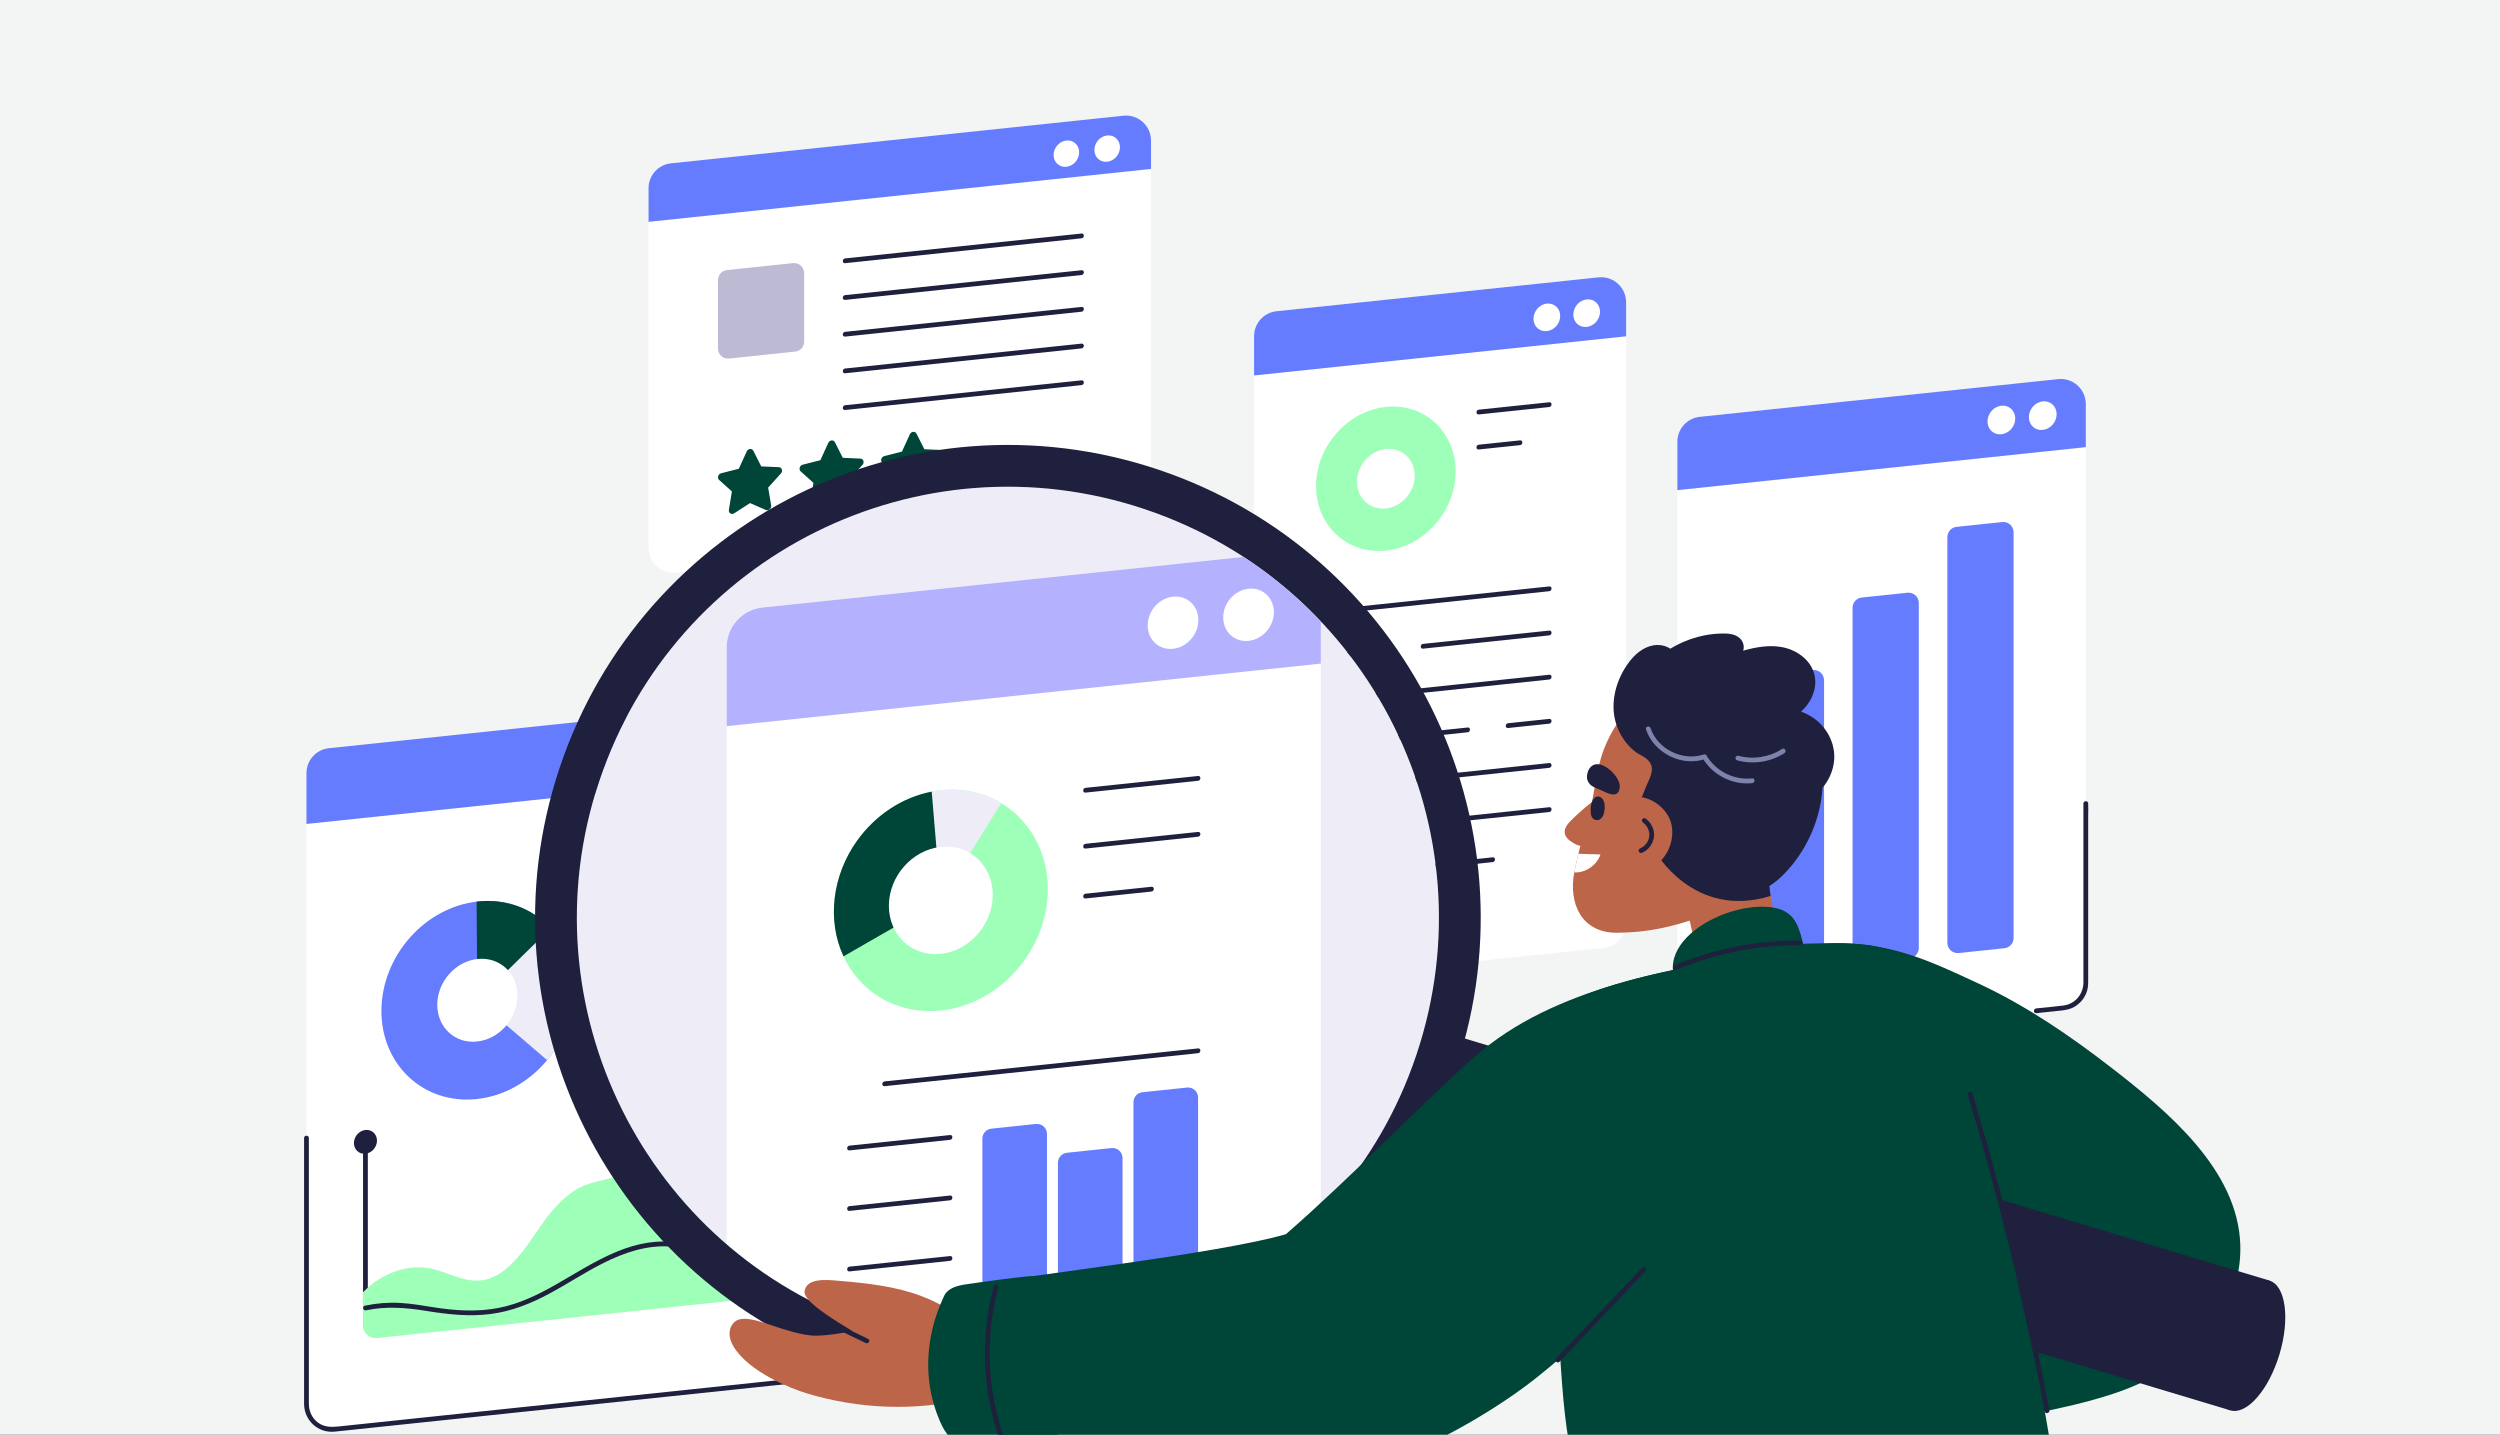 <?xml version="1.0" encoding="UTF-8"?> <svg xmlns="http://www.w3.org/2000/svg" width="697" height="400" viewBox="0 0 697 400" fill="none"><rect x="0" y="0" width="697" height="400" fill="#333333" stroke="none"/><g clip-path="url(#clip0_170_5155)"><rect width="697" height="400" fill="#F3F4F4"></rect><path d="M447.113 264.267L357.344 273.715C353.225 274.148 349.639 270.919 349.639 266.775V93.711C349.639 90.141 352.334 87.145 355.885 86.772L445.654 77.324C449.773 76.891 453.359 80.119 453.359 84.263V257.331C453.359 260.901 450.664 263.896 447.113 264.27V264.267Z" fill="white"></path><path d="M405.826 131.426C405.826 142.485 397.118 152.366 386.374 153.498C375.632 154.628 366.921 146.581 366.921 135.522C366.921 124.463 375.629 114.582 386.374 113.45C397.116 112.318 405.826 120.368 405.826 131.426Z" fill="#9EFFB9"></path><path d="M394.417 132.631C394.417 137.206 390.814 141.293 386.372 141.759C381.928 142.228 378.328 138.899 378.328 134.324C378.328 129.749 381.93 125.662 386.372 125.196C390.817 124.728 394.417 128.057 394.417 132.631Z" fill="white"></path><path d="M412.277 115.551C418.829 114.86 425.381 114.172 431.933 113.481C432.776 113.392 432.786 112.059 431.933 112.149C425.381 112.84 418.829 113.527 412.277 114.218C411.435 114.308 411.424 115.64 412.277 115.551Z" fill="#1E203D"></path><path d="M371.066 171.237C386.89 169.572 402.713 167.906 418.536 166.24C423.003 165.769 427.469 165.3 431.933 164.829C432.775 164.74 432.786 163.407 431.933 163.496C416.109 165.162 400.286 166.828 384.463 168.494C379.997 168.965 375.53 169.434 371.066 169.905C370.224 169.994 370.213 171.327 371.066 171.237Z" fill="#1E203D"></path><path d="M431.933 175.809C420.2 177.044 408.469 178.279 396.735 179.514C395.893 179.604 395.882 180.936 396.735 180.847C408.469 179.612 420.2 178.377 431.933 177.142C432.775 177.052 432.786 175.72 431.933 175.809Z" fill="#1E203D"></path><path d="M385.473 180.704C380.671 181.21 375.866 181.714 371.064 182.22C370.221 182.31 370.21 183.642 371.064 183.553C375.866 183.046 380.671 182.543 385.473 182.036C386.315 181.947 386.326 180.614 385.473 180.704Z" fill="#1E203D"></path><path d="M371.066 195.859C386.89 194.193 402.713 192.527 418.536 190.861C423.003 190.39 427.469 189.921 431.933 189.45C432.775 189.361 432.786 188.028 431.933 188.118C416.109 189.783 400.286 191.449 384.463 193.115C379.997 193.586 375.53 194.055 371.066 194.526C370.224 194.615 370.213 195.948 371.066 195.859Z" fill="#1E203D"></path><path d="M431.933 200.43C428.106 200.834 424.278 201.235 420.451 201.638C419.609 201.727 419.598 203.06 420.451 202.971C424.278 202.567 428.106 202.166 431.933 201.763C432.775 201.673 432.786 200.341 431.933 200.43Z" fill="#1E203D"></path><path d="M409.189 202.825C396.48 204.163 383.772 205.501 371.064 206.836C370.221 206.925 370.21 208.258 371.064 208.169C383.772 206.831 396.48 205.493 409.189 204.157C410.031 204.068 410.042 202.735 409.189 202.825Z" fill="#1E203D"></path><path d="M371.066 220.48C386.89 218.814 402.713 217.148 418.536 215.482C423.003 215.011 427.469 214.543 431.933 214.071C432.775 213.982 432.786 212.649 431.933 212.739C416.109 214.404 400.286 216.07 384.463 217.736C379.997 218.207 375.53 218.676 371.066 219.147C370.224 219.236 370.213 220.569 371.066 220.48Z" fill="#1E203D"></path><path d="M431.933 225.051C422.08 226.089 412.229 227.126 402.375 228.163C401.533 228.253 401.522 229.585 402.375 229.496C412.229 228.459 422.08 227.421 431.933 226.384C432.776 226.294 432.787 224.962 431.933 225.051Z" fill="#1E203D"></path><path d="M391.104 229.348C384.425 230.052 377.743 230.754 371.064 231.458C370.221 231.547 370.21 232.88 371.064 232.791C377.743 232.086 384.425 231.385 391.104 230.681C391.946 230.591 391.957 229.259 391.104 229.348Z" fill="#1E203D"></path><path d="M371.066 245.101C382.288 243.92 393.509 242.739 404.728 241.558C408.542 241.157 412.355 240.756 416.172 240.353C417.014 240.263 417.025 238.931 416.172 239.02C404.95 240.201 393.729 241.382 382.51 242.563C378.696 242.964 374.883 243.364 371.066 243.768C370.224 243.857 370.213 245.19 371.066 245.101Z" fill="#1E203D"></path><path d="M412.277 125.316C416.118 124.912 419.959 124.509 423.8 124.103C424.642 124.013 424.653 122.681 423.8 122.77C419.959 123.173 416.118 123.58 412.277 123.983C411.435 124.073 411.424 125.405 412.277 125.316Z" fill="#1E203D"></path><path d="M453.359 93.765L349.639 104.683V93.711C349.639 90.141 352.334 87.145 355.885 86.772L445.654 77.324C449.773 76.891 453.359 80.119 453.359 84.263V93.765Z" fill="#667CFF"></path><path d="M434.984 88.088C434.984 90.206 433.315 92.097 431.259 92.313C429.204 92.53 427.535 90.989 427.535 88.871C427.535 86.753 429.204 84.862 431.259 84.645C433.315 84.429 434.984 85.97 434.984 88.088Z" fill="white"></path><path d="M446.085 86.92C446.085 89.038 444.417 90.928 442.361 91.145C440.305 91.362 438.637 89.821 438.637 87.703C438.637 85.585 440.305 83.694 442.361 83.477C444.417 83.261 446.085 84.802 446.085 86.92Z" fill="white"></path><path d="M314.659 146.349L188.517 159.627C184.398 160.06 180.812 156.831 180.812 152.687V52.474C180.812 48.904 183.507 45.909 187.057 45.535L313.199 32.258C317.319 31.824 320.905 35.053 320.905 39.197V139.41C320.905 142.98 318.21 145.976 314.659 146.349Z" fill="white"></path><path d="M320.905 47.103L180.809 61.849V52.474C180.809 48.904 183.504 45.909 187.054 45.535L313.196 32.258C317.316 31.824 320.902 35.053 320.902 39.197V47.103H320.905Z" fill="#667CFF"></path><path d="M300.868 42.462C300.868 44.486 299.272 46.295 297.306 46.504C295.339 46.709 293.744 45.236 293.744 43.213C293.744 41.189 295.339 39.38 297.306 39.172C299.272 38.966 300.868 40.439 300.868 42.462Z" fill="white"></path><path d="M312.241 41.056C312.241 43.079 310.645 44.889 308.679 45.097C306.712 45.303 305.117 43.83 305.117 41.806C305.117 39.783 306.712 37.974 308.679 37.765C310.645 37.559 312.241 39.033 312.241 41.056Z" fill="white"></path><path d="M221.7 98.025L203.257 99.967C201.61 100.14 200.175 98.848 200.175 97.191V78.074C200.175 76.646 201.253 75.449 202.672 75.297L221.114 73.356C222.761 73.182 224.197 74.474 224.197 76.132V95.249C224.197 96.676 223.119 97.873 221.7 98.025Z" fill="#BDBAD4"></path><path d="M235.612 83.612C252.752 81.808 269.894 80.004 287.034 78.201C291.869 77.691 296.703 77.182 301.538 76.673C302.38 76.584 302.391 75.251 301.538 75.34C284.399 77.144 267.256 78.948 250.117 80.752C245.282 81.261 240.447 81.77 235.612 82.279C234.77 82.369 234.759 83.701 235.612 83.612Z" fill="#1E203D"></path><path d="M235.612 93.843C252.752 92.039 269.894 90.235 287.034 88.431C291.869 87.922 296.703 87.412 301.538 86.903C302.38 86.814 302.391 85.481 301.538 85.571C284.399 87.375 267.256 89.178 250.117 90.982C245.282 91.492 240.447 92.001 235.612 92.51C234.77 92.599 234.759 93.932 235.612 93.843Z" fill="#1E203D"></path><path d="M235.612 73.378C252.752 71.574 269.894 69.77 287.034 67.966C291.869 67.457 296.703 66.948 301.538 66.439C302.38 66.349 302.391 65.016 301.538 65.106C284.399 66.91 267.256 68.714 250.117 70.517C245.282 71.027 240.447 71.536 235.612 72.045C234.77 72.135 234.759 73.467 235.612 73.378Z" fill="#1E203D"></path><path d="M235.612 104.073C252.752 102.269 269.894 100.465 287.034 98.661C291.869 98.152 296.703 97.643 301.538 97.134C302.38 97.044 302.391 95.712 301.538 95.801C284.399 97.605 267.256 99.409 250.117 101.213C245.282 101.722 240.447 102.231 235.612 102.74C234.77 102.83 234.759 104.162 235.612 104.073Z" fill="#1E203D"></path><path d="M235.612 114.307C252.752 112.504 269.894 110.7 287.034 108.896C291.869 108.387 296.703 107.877 301.538 107.368C302.38 107.279 302.391 105.946 301.538 106.036C284.399 107.839 267.256 109.643 250.117 111.447C245.282 111.956 240.447 112.466 235.612 112.975C234.77 113.064 234.759 114.397 235.612 114.307Z" fill="#1E203D"></path><path d="M210.026 125.671L212.228 130.029L217.149 130.249C217.994 130.287 218.33 131.319 217.721 131.996L214.159 135.945L214.999 140.902C215.142 141.752 214.262 142.505 213.506 142.175L209.105 140.257L204.704 143.104C203.948 143.591 203.068 143.025 203.211 142.145L204.051 137.009L200.489 133.811C199.88 133.263 200.215 132.158 201.058 131.944L205.979 130.69L208.181 125.869C208.558 125.043 209.649 124.927 210.026 125.674V125.671Z" fill="#004638"></path><path d="M232.766 123.281L234.968 127.639L239.889 127.858C240.734 127.896 241.07 128.928 240.458 129.605L236.896 133.554L237.736 138.511C237.879 139.361 236.999 140.114 236.243 139.784L231.842 137.866L227.441 140.713C226.685 141.2 225.805 140.634 225.948 139.754L226.788 134.619L223.226 131.42C222.617 130.873 222.953 129.768 223.798 129.554L228.719 128.3L230.921 123.479C231.298 122.652 232.389 122.536 232.766 123.284V123.281Z" fill="#004638"></path><path d="M255.511 120.886L257.713 125.244L262.634 125.464C263.479 125.502 263.815 126.534 263.203 127.211L259.641 131.16L260.481 136.116C260.625 136.967 259.744 137.72 258.989 137.389L254.587 135.472L250.186 138.318C249.43 138.806 248.55 138.24 248.693 137.36L249.533 132.224L245.971 129.025C245.362 128.478 245.698 127.373 246.543 127.159L251.464 125.905L253.666 121.084C254.043 120.258 255.134 120.141 255.511 120.889V120.886Z" fill="#004638"></path><path d="M575.274 281.013L475.362 291.528C471.242 291.961 467.656 288.732 467.656 284.588V136.645L581.52 124.66V274.071C581.52 277.641 578.825 280.637 575.274 281.01V281.013Z" fill="white"></path><path d="M580.856 224.018V264.903C580.856 267.912 580.869 270.922 580.856 273.931C580.839 277.178 578.529 279.925 575.273 280.345C573.009 280.634 570.728 280.824 568.459 281.062C568.207 281.089 567.955 281.117 567.7 281.141C566.858 281.23 566.847 282.563 567.7 282.474C569.989 282.232 572.28 281.991 574.569 281.75C575.907 281.61 577.188 281.374 578.375 280.686C580.105 279.684 581.414 277.983 581.928 276.049C582.232 274.9 582.188 273.733 582.188 272.56V227.247C582.188 226.225 582.253 225.18 582.188 224.159C582.186 224.113 582.188 224.064 582.188 224.018C582.188 223.162 580.856 223.159 580.856 224.018Z" fill="#1E203D"></path><path d="M505.982 269.928L493.236 271.269C491.546 271.447 490.075 270.123 490.075 268.425V190.982C490.075 189.517 491.18 188.29 492.637 188.138L505.384 186.797C507.074 186.619 508.545 187.943 508.545 189.641V267.084C508.545 268.549 507.44 269.776 505.982 269.928Z" fill="#667CFF"></path><path d="M532.403 267.146L519.657 268.486C517.967 268.665 516.496 267.341 516.496 265.642V169.435C516.496 167.97 517.601 166.743 519.058 166.591L531.805 165.251C533.495 165.072 534.966 166.396 534.966 168.095V264.302C534.966 265.767 533.861 266.994 532.403 267.146Z" fill="#667CFF"></path><path d="M558.828 264.365L546.082 265.706C544.392 265.885 542.921 264.56 542.921 262.862V149.732C542.921 148.267 544.026 147.04 545.483 146.888L558.23 145.547C559.92 145.369 561.39 146.693 561.39 148.391V261.522C561.39 262.987 560.285 264.214 558.828 264.365Z" fill="#667CFF"></path><path d="M573.815 105.702L473.902 116.216C470.351 116.59 467.656 119.583 467.656 123.156V136.647L581.52 124.662V112.638C581.52 108.497 577.932 105.266 573.815 105.699V105.702Z" fill="#667CFF"></path><path d="M561.852 116.686C561.852 118.886 560.119 120.852 557.982 121.077C555.845 121.302 554.114 119.701 554.114 117.501C554.114 115.302 555.848 113.336 557.982 113.111C560.119 112.886 561.852 114.487 561.852 116.686Z" fill="white"></path><path d="M573.39 115.471C573.39 117.671 571.656 119.637 569.519 119.862C567.382 120.087 565.651 118.486 565.651 116.287C565.651 114.087 567.385 112.121 569.519 111.896C571.656 111.671 573.39 113.272 573.39 115.471Z" fill="white"></path><path d="M232.897 383.783L93.15 398.49C89.03 398.924 85.444 395.695 85.444 391.551V229.713L239.143 213.535V376.841C239.143 380.411 236.448 383.406 232.897 383.78V383.783Z" fill="white"></path><path d="M223.844 384.071C220.962 384.374 218.078 384.678 215.196 384.981C207.894 385.75 200.594 386.517 193.292 387.286C183.649 388.302 174.007 389.315 164.365 390.33C154.289 391.392 144.213 392.451 134.137 393.513C125.698 394.401 117.258 395.29 108.815 396.178C104.046 396.679 99.273 397.183 94.503 397.684C92.361 397.909 90.292 397.947 88.469 396.479C86.882 395.2 86.118 393.323 86.11 391.319C86.11 390.685 86.11 390.049 86.11 389.415V317.276C86.11 316.42 84.777 316.417 84.777 317.276V386.295C84.777 388.006 84.769 389.716 84.777 391.427C84.801 395.988 88.672 399.602 93.249 399.147C96.711 398.803 100.167 398.418 103.626 398.055C111.283 397.248 118.937 396.444 126.594 395.639C136.483 394.599 146.375 393.556 156.263 392.516C166.301 391.46 176.339 390.404 186.38 389.347C194.513 388.491 202.644 387.635 210.775 386.78C214.947 386.341 219.12 385.902 223.292 385.463C223.476 385.444 223.66 385.425 223.841 385.406C224.684 385.317 224.695 383.984 223.841 384.074L223.844 384.071Z" fill="#1E203D"></path><path d="M231.437 193.893L91.69 208.601C88.139 208.974 85.444 211.967 85.444 215.54V229.714L239.143 213.536V200.83C239.143 196.689 235.554 193.457 231.437 193.891V193.893Z" fill="#667CFF"></path><path d="M217.336 204.226C217.336 206.788 215.318 209.079 212.826 209.342C210.337 209.605 208.316 207.739 208.316 205.176C208.316 202.614 210.334 200.323 212.826 200.06C215.315 199.797 217.336 201.663 217.336 204.226Z" fill="white"></path><path d="M230.778 202.808C230.778 205.37 228.76 207.661 226.269 207.924C223.779 208.187 221.759 206.321 221.759 203.758C221.759 201.196 223.777 198.905 226.269 198.642C228.758 198.379 230.778 200.245 230.778 202.808Z" fill="white"></path><path d="M106.342 281.686C106.245 296.898 118.135 307.97 132.905 306.415C147.672 304.861 159.725 291.269 159.822 276.058C159.92 260.847 148.027 249.775 133.26 251.329C118.493 252.884 106.44 266.475 106.342 281.686Z" fill="#667CFF"></path><path d="M133.081 278.874L153.49 258.804C148.452 253.243 141.055 250.51 133.257 251.331C133.13 251.344 133.003 251.358 132.878 251.374L133.081 278.874Z" fill="#004638"></path><path d="M133.082 278.872L152.54 295.57C152.974 295.05 153.391 294.514 153.789 293.967C161.912 282.824 161.784 267.96 153.494 258.805L133.082 278.872Z" fill="#EEEDF7"></path><path d="M121.911 280.047C121.871 286.401 126.838 291.027 133.008 290.377C139.178 289.727 144.213 284.05 144.254 277.696C144.295 271.342 139.327 266.716 133.157 267.366C126.987 268.016 121.952 273.693 121.911 280.047Z" fill="white"></path><path d="M101.221 318.346V369.819C101.221 370.675 102.553 370.678 102.553 369.819V318.346C102.553 317.49 101.221 317.487 101.221 318.346Z" fill="#1E203D"></path><path d="M224.966 256.424V307.897C224.966 308.753 226.298 308.756 226.298 307.897V256.424C226.298 255.568 224.966 255.566 224.966 256.424Z" fill="#1E203D"></path><path d="M228.844 256.086C228.844 257.915 227.406 259.548 225.629 259.735C223.855 259.922 222.414 258.592 222.414 256.764C222.414 254.935 223.852 253.302 225.629 253.115C227.403 252.928 228.844 254.258 228.844 256.086Z" fill="#1E203D"></path><path d="M105.103 318.004C105.103 319.833 103.665 321.466 101.888 321.653C100.114 321.84 98.673 320.51 98.673 318.682C98.673 316.853 100.111 315.22 101.888 315.033C103.662 314.846 105.103 316.176 105.103 318.004Z" fill="#1E203D"></path><path d="M217.265 361.243C207.66 362.256 198.056 363.269 188.452 364.28C169.34 366.292 150.229 368.307 131.12 370.32C122.474 371.23 113.826 372.08 105.18 373.036C103.051 373.272 101.18 371.614 101.18 369.472V369.431C101.18 366.395 101.174 363.359 101.169 360.322C104.04 357.321 107.648 355.122 111.516 354.058C113.913 353.397 116.377 353.172 118.753 353.454C121.537 353.784 124.083 354.889 126.675 355.78C129.162 356.636 131.8 357.338 134.554 356.926C137.165 356.536 139.592 355.1 141.648 353.283C145.703 349.699 148.522 344.84 151.675 340.48C153.953 337.327 156.767 334.142 160.142 331.945C163.918 329.488 167.953 329.28 172.089 327.904C174.576 327.078 176.799 325.675 178.695 323.73C182.444 319.884 184.665 314.889 187.476 310.388C190.434 305.651 194.031 301.306 198.088 297.501C206.152 289.936 216.022 284.459 226.325 282.043C226.325 282.948 226.33 283.852 226.33 284.754C226.33 287.636 226.33 290.515 226.33 293.397C226.33 299.158 226.336 304.922 226.333 310.683C226.33 322.208 226.325 333.733 226.325 345.257C226.325 350.257 226.292 355.263 226.311 360.26C223.294 360.593 220.277 360.926 217.259 361.243H217.265Z" fill="#9EFFB9"></path><path d="M102.063 365.318C107.751 364.096 113.344 364.592 119.032 365.51C124.969 366.472 130.879 367.122 136.881 366.333C142.629 365.58 147.956 363.454 153.038 360.729C158.13 358.002 162.954 354.79 168.116 352.189C174.013 349.218 180.47 347.003 187.154 347.563C188.008 347.634 188.002 346.304 187.154 346.231C175.223 345.228 164.928 352.452 155.072 358.078C150.02 360.96 144.758 363.538 139.007 364.649C132.873 365.835 126.64 365.407 120.516 364.408C117.521 363.92 114.517 363.422 111.483 363.254C108.198 363.072 104.923 363.34 101.708 364.031C100.871 364.21 101.226 365.494 102.063 365.315V365.318Z" fill="#1E203D"></path><path d="M344.255 376.52L254.486 385.967C250.366 386.401 246.78 383.172 246.78 379.028V205.961C246.78 202.391 249.475 199.395 253.026 199.022L342.795 189.574C346.915 189.141 350.501 192.369 350.501 196.513V369.581C350.501 373.151 347.806 376.146 344.255 376.52Z" fill="white"></path><path d="M297.295 237.175C297.295 245.444 290.784 252.831 282.753 253.676C274.722 254.521 268.211 248.505 268.211 240.236C268.211 231.967 274.722 224.58 282.753 223.735C290.784 222.89 297.295 228.906 297.295 237.175Z" fill="#BDBAD4"></path><path d="M309.418 227.805C315.97 227.114 322.522 226.426 329.074 225.735C329.916 225.646 329.927 224.313 329.074 224.403C322.522 225.093 315.97 225.781 309.418 226.472C308.576 226.561 308.565 227.894 309.418 227.805Z" fill="#1E203D"></path><path d="M329.073 275.75C325.257 276.151 321.441 276.555 317.627 276.956C316.785 277.045 316.774 278.378 317.627 278.288C321.443 277.887 325.26 277.484 329.073 277.083C329.916 276.994 329.927 275.661 329.073 275.75Z" fill="#1E203D"></path><path d="M306.362 278.137C293.646 279.475 280.929 280.813 268.21 282.154C267.368 282.243 267.357 283.576 268.21 283.486C280.927 282.148 293.643 280.81 306.362 279.47C307.205 279.38 307.216 278.048 306.362 278.137Z" fill="#1E203D"></path><path d="M268.207 295.8C284.03 294.134 299.854 292.468 315.677 290.803C320.143 290.331 324.61 289.863 329.073 289.392C329.916 289.302 329.927 287.97 329.073 288.059C313.25 289.725 297.427 291.391 281.604 293.056C277.137 293.528 272.671 293.996 268.207 294.467C267.365 294.557 267.354 295.889 268.207 295.8Z" fill="#1E203D"></path><path d="M329.073 300.371C315.92 301.756 302.768 303.14 289.612 304.524C288.77 304.613 288.759 305.946 289.612 305.856C302.765 304.472 315.918 303.088 329.073 301.704C329.915 301.615 329.926 300.282 329.073 300.371Z" fill="#1E203D"></path><path d="M278.343 305.707C274.965 306.062 271.588 306.417 268.21 306.775C267.368 306.864 267.357 308.197 268.21 308.107C271.588 307.752 274.965 307.398 278.343 307.04C279.185 306.951 279.196 305.618 278.343 305.707Z" fill="#1E203D"></path><path d="M329.074 312.684C324.255 313.19 319.437 313.7 314.618 314.206C313.776 314.296 313.765 315.628 314.618 315.539C319.437 315.032 324.255 314.523 329.074 314.017C329.916 313.927 329.927 312.595 329.074 312.684Z" fill="#1E203D"></path><path d="M303.345 315.391C291.633 316.623 279.922 317.856 268.21 319.088C267.368 319.178 267.357 320.51 268.21 320.421C279.922 319.188 291.633 317.956 303.345 316.724C304.188 316.634 304.198 315.302 303.345 315.391Z" fill="#1E203D"></path><path d="M268.207 332.734C284.03 331.068 299.854 329.402 315.677 327.736C320.143 327.265 324.61 326.796 329.073 326.325C329.916 326.236 329.927 324.903 329.073 324.993C313.25 326.658 297.427 328.324 281.604 329.99C277.137 330.461 272.671 330.93 268.207 331.401C267.365 331.49 267.354 332.823 268.207 332.734Z" fill="#1E203D"></path><path d="M329.074 337.305C318.481 338.421 307.888 339.534 297.295 340.65C296.453 340.739 296.442 342.072 297.295 341.983C307.888 340.867 318.481 339.754 329.074 338.638C329.917 338.548 329.927 337.216 329.074 337.305Z" fill="#1E203D"></path><path d="M286.029 341.836C280.09 342.462 274.15 343.088 268.21 343.711C267.368 343.8 267.357 345.133 268.21 345.043C274.15 344.418 280.09 343.792 286.029 343.169C286.872 343.08 286.883 341.747 286.029 341.836Z" fill="#1E203D"></path><path d="M268.207 357.351C284.03 355.685 299.854 354.019 315.677 352.354C320.143 351.882 324.61 351.414 329.073 350.942C329.916 350.853 329.927 349.52 329.073 349.61C313.25 351.276 297.427 352.941 281.604 354.607C277.137 355.078 272.671 355.547 268.207 356.018C267.365 356.108 267.354 357.44 268.207 357.351Z" fill="#1E203D"></path><path d="M309.418 237.57C313.259 237.166 317.099 236.763 320.94 236.356C321.783 236.267 321.793 234.934 320.94 235.024C317.099 235.427 313.259 235.834 309.418 236.237C308.576 236.327 308.565 237.659 309.418 237.57Z" fill="#1E203D"></path><path d="M394.904 294.055C373.821 356.958 305.723 390.852 242.82 369.769C179.89 348.697 145.987 280.574 167.095 217.658C188.178 154.755 256.276 120.86 319.19 141.968C382.093 163.051 416.012 231.138 394.904 294.052V294.055Z" fill="#EEEDF7"></path><path d="M368.244 173.248V338.498C337.093 371.353 288.578 385.104 242.817 369.768C227.587 364.668 214.061 356.813 202.604 346.941V180.455C202.604 174.757 206.907 169.971 212.579 169.377L346.7 155.258C354.653 160.447 361.868 166.504 368.244 173.251V173.248Z" fill="white"></path><path d="M289.402 361.838L276.97 363.146C275.323 363.32 273.888 362.028 273.888 360.37V317.448C273.888 316.02 274.966 314.823 276.385 314.671L288.817 313.363C290.464 313.19 291.899 314.482 291.899 316.14V359.062C291.899 360.489 290.821 361.686 289.402 361.838Z" fill="#667CFF"></path><path d="M310.466 359.789L298.033 361.097C296.387 361.271 294.951 359.979 294.951 358.321V324.166C294.951 322.739 296.029 321.542 297.448 321.39L309.881 320.082C311.527 319.909 312.963 321.201 312.963 322.858V357.013C312.963 358.44 311.885 359.637 310.466 359.789Z" fill="#667CFF"></path><path d="M331.527 357.586L319.095 358.894C317.448 359.068 316.013 357.776 316.013 356.118V307.291C316.013 305.864 317.091 304.667 318.51 304.515L330.942 303.207C332.589 303.034 334.024 304.326 334.024 305.983V354.81C334.024 356.237 332.946 357.435 331.527 357.586Z" fill="#667CFF"></path><path d="M302.639 236.579C313.102 235.476 323.565 234.377 334.028 233.274C334.87 233.185 334.881 231.852 334.028 231.942C323.565 233.044 313.102 234.144 302.639 235.246C301.796 235.336 301.786 236.668 302.639 236.579Z" fill="#1E203D"></path><path d="M292.124 247.886C292.124 264.841 278.771 279.99 262.3 281.724C245.83 283.457 232.477 271.117 232.477 254.164C232.477 237.211 245.83 222.06 262.3 220.326C278.771 218.593 292.124 230.933 292.124 247.886Z" fill="#9EFFB9"></path><path d="M262.301 251.027L259.633 220.732C262.967 220.074 266.326 219.99 269.573 220.488C272.986 221.014 276.223 222.17 279.129 223.909L262.301 251.027Z" fill="#EEEDF7"></path><path d="M262.3 251.026L235.172 266.633C230.502 256.598 231.997 244.057 239.023 234.288C244.126 227.191 251.629 222.278 259.762 220.707L262.3 251.029V251.026Z" fill="#004638"></path><path d="M276.782 249.5C276.782 257.734 270.298 265.09 262.3 265.932C254.302 266.775 247.817 260.781 247.817 252.547C247.817 244.313 254.302 236.956 262.3 236.114C270.298 235.272 276.782 241.266 276.782 249.497V249.5Z" fill="white"></path><path d="M302.639 220.981C313.102 219.879 323.565 218.779 334.028 217.677C334.87 217.587 334.881 216.255 334.028 216.344C323.565 217.447 313.102 218.546 302.639 219.649C301.796 219.738 301.786 221.071 302.639 220.981Z" fill="#1E203D"></path><path d="M264.884 333.313C255.532 334.296 246.182 335.282 236.829 336.265C235.987 336.355 235.976 337.687 236.829 337.598C246.182 336.615 255.532 335.629 264.884 334.645C265.727 334.556 265.737 333.224 264.884 333.313Z" fill="#1E203D"></path><path d="M264.884 350.188C255.532 351.171 246.182 352.157 236.829 353.14C235.987 353.23 235.976 354.562 236.829 354.473C246.182 353.49 255.532 352.504 264.884 351.521C265.727 351.431 265.737 350.099 264.884 350.188Z" fill="#1E203D"></path><path d="M302.639 250.496C308.774 249.852 314.906 249.204 321.041 248.56C321.883 248.47 321.894 247.138 321.041 247.227C314.906 247.872 308.774 248.519 302.639 249.164C301.796 249.253 301.786 250.586 302.639 250.496Z" fill="#1E203D"></path><path d="M264.884 316.45C255.532 317.433 246.182 318.419 236.829 319.402C235.987 319.491 235.976 320.824 236.829 320.735C246.182 319.751 255.532 318.765 264.884 317.782C265.727 317.693 265.737 316.36 264.884 316.45Z" fill="#1E203D"></path><path d="M334.028 292.297C323.11 293.446 312.189 294.597 301.271 295.745C288.584 297.081 275.895 298.416 263.208 299.751C257.683 300.333 252.154 300.916 246.629 301.495C245.787 301.585 245.776 302.917 246.629 302.828C257.547 301.68 268.468 300.529 279.386 299.38C292.073 298.045 304.762 296.709 317.449 295.374C322.974 294.792 328.503 294.21 334.028 293.63C334.87 293.54 334.881 292.208 334.028 292.297Z" fill="#1E203D"></path><path d="M624.594 347.046C623.906 326.085 604.364 309.833 588.53 297.585C576.989 288.661 564.846 280.356 551.58 274.195C538.137 267.951 528.771 263.517 513.931 262.978C511.702 262.897 503.048 263.173 500.957 263.951C494.197 266.456 496.028 274.211 496.959 279.712C499.57 295.121 502.731 310.437 506.423 325.624C510.123 340.852 514.356 355.949 519.115 370.878C520.288 374.559 521.496 378.232 522.731 381.894C523.365 383.766 524.004 385.635 524.654 387.498C525.207 389.088 525.74 390.697 526.493 392.208C527.91 395.06 530.104 397.113 533.254 397.845C536.55 398.611 540.058 398.069 543.373 397.706C551.287 396.84 559.164 395.634 566.975 394.096C574.413 392.633 581.869 390.978 589.079 388.611C603.708 383.812 618.521 374.042 623.072 358.576C624.247 354.581 624.713 350.738 624.591 347.043L624.594 347.046Z" fill="#004638"></path><path d="M398.978 286.714L388.091 322.91L621.764 393.193L632.651 356.998L398.978 286.714Z" fill="#1E203D"></path><path d="M635.509 377.597C638.515 367.603 637.246 358.386 632.675 357.011C628.104 355.636 621.962 362.624 618.956 372.618C615.95 382.613 617.218 391.829 621.789 393.204C626.36 394.579 632.503 387.592 635.509 377.597Z" fill="#1E203D"></path><path d="M322.901 130.918C253.88 107.776 179.195 144.953 156.056 213.975C132.906 282.975 170.091 357.682 239.113 380.824C308.102 403.952 382.809 366.766 405.959 297.766C429.1 228.745 391.893 154.049 322.901 130.921V130.918ZM394.905 294.056C373.822 356.959 305.724 390.853 242.821 369.77C179.891 348.698 145.988 280.575 167.096 217.659C188.179 154.756 256.277 120.861 319.191 141.969C382.094 163.052 416.013 231.139 394.905 294.053V294.056Z" fill="#1E203D"></path><path d="M281.423 365.989C279.31 364.96 276.84 365.363 274.592 365.545C271.791 365.77 268.991 366.003 266.19 366.23C263.327 364.193 260.15 362.574 256.9 361.352C249.554 358.589 241.656 357.739 233.888 357.089C230.746 356.826 224.869 356.127 224.305 360.025C223.912 362.747 232.322 367.893 237.55 371.046C234.259 371.869 230.088 372.365 227.547 372.395C223.476 372.441 217.323 370.198 213.33 368.895C211.272 368.224 207.542 367.089 205.592 368.045C203.625 369.006 202.409 371.821 204.462 375.323C208.728 382.601 221.039 387.281 224.695 388.397C231.962 390.615 239.522 391.888 247.114 392.17C254.706 392.452 262.336 391.745 269.73 389.995C270.621 389.784 271.507 389.556 272.39 389.315C274.703 389.299 277.157 389.445 279.389 388.744C281.585 388.056 283.202 386.512 284.142 384.423C285.12 382.248 285.342 379.773 285.412 377.416C285.48 375.198 285.472 372.907 284.898 370.748C284.375 368.776 283.316 366.913 281.423 365.992V365.989Z" fill="#BD6548"></path><path d="M544.768 289.506C542.07 281.245 539.819 272.177 531.919 267.247C525.648 263.336 518.07 262.93 511.066 262.963C506.648 262.982 502.233 263.095 497.826 263.279C493.566 264.433 489.319 265.633 485.007 266.573C473.441 269.089 461.789 271.042 450.432 274.447C444.054 276.359 438.011 278.778 432.117 281.532C429.444 287.545 429.357 294.785 429.829 301.762L434.707 374.159C435.438 385.02 435.963 395.616 438.184 406.304C439.785 414.004 443.136 420.941 448.572 426.661C455.681 434.139 464.557 434.215 474.343 434.735C495.445 435.854 516.661 435.935 537.412 432.994C554.92 430.513 570.699 424.922 571.742 404.7C572.029 399.137 556.764 326.22 544.768 289.509V289.506Z" fill="#004638"></path><path d="M473.39 268.984C465.681 270.558 457.992 272.18 450.432 274.447C436.053 278.759 422.304 284.737 411.023 294.726C396.457 307.624 376.587 328.374 358.518 344.084C340.141 349.504 284.218 355.842 276.352 357.608C261.807 360.871 276.466 377.09 277.693 388.704C278.24 393.891 279.253 408.19 282.931 410.876C286.125 413.208 287.928 413.967 291.674 414.389C300.431 415.375 352.7 415.438 371.782 411.933C378.694 410.662 385.051 408.645 390.969 406.05C403.854 400.497 417.908 392.407 428.42 384.062C447.767 368.699 460.205 353.279 475.226 329.255C481.526 319.176 490.67 310.639 493.837 299.182C495.846 291.901 495.508 283.624 492.469 276.845C491.459 274.591 482.91 271.102 473.393 268.99L473.39 268.984Z" fill="#004638"></path><path d="M434.795 379.653C442.766 371.251 450.738 362.849 458.709 354.447C459.299 353.827 458.359 352.882 457.766 353.505C449.795 361.907 441.824 370.309 433.853 378.71C433.262 379.331 434.202 380.276 434.795 379.653Z" fill="#1E203D"></path><path d="M548.633 305.23C552.033 316.606 555.223 328.041 558.165 339.545C561.055 350.855 563.704 362.226 566.12 373.645C567.517 380.254 568.836 386.879 570.091 393.515C570.25 394.355 571.534 394 571.374 393.16C569.164 381.456 566.74 369.791 564.064 358.182C561.445 346.817 558.582 335.512 555.486 324.266C553.701 317.782 551.84 311.316 549.915 304.873C549.671 304.055 548.384 304.401 548.631 305.227L548.633 305.23Z" fill="#1E203D"></path><path d="M295.333 375.488C294.979 372.749 294.494 370.027 293.876 367.338C293.567 365.992 293.226 364.654 292.852 363.326C292.538 362.208 292.235 361.057 291.68 360.027C291.165 359.071 290.407 358.275 289.391 357.831C288.383 357.389 289.177 355.772 288.077 355.77C285.263 355.764 272.14 357.666 269.407 358.058C266.999 358.405 264.291 359.055 263.243 361.26C259.781 368.538 258.145 376.701 259.012 384.743C259.443 388.738 260.488 392.663 262.1 396.343C263.703 400.008 265.358 402.207 269.657 402.104C274.846 401.98 280.556 402.018 285.64 401.438C285.767 401.425 285.986 401.008 286.114 400.994C287.102 402.381 288.378 403.67 290.141 403.749C292.489 403.854 294.218 401.788 294.873 399.783C295.26 398.597 295.396 397.346 295.531 396.119C295.686 394.74 295.805 393.361 295.891 391.98C296.235 386.474 296.04 380.948 295.336 375.493L295.333 375.488Z" fill="#004638"></path><path d="M436.522 233.089C436.898 233.806 437.565 234.34 438.237 234.768C438.949 235.22 439.813 235.767 440.677 235.808C441.684 235.857 442.215 235.058 442.448 234.18C442.754 233.029 443.001 231.859 443.274 230.7C443.567 229.465 443.859 228.23 444.152 226.994C444.431 225.811 444.783 224.619 444.97 223.416C445.062 223.343 445.151 223.265 445.243 223.192C445.522 222.972 445.143 222.593 444.867 222.796C444.748 222.883 444.634 222.978 444.518 223.067C444.477 223.086 444.442 223.113 444.415 223.148C442.44 224.649 440.56 226.266 438.784 227.994C437.459 229.283 435.458 231.046 436.525 233.089H436.522Z" fill="#BD6548"></path><path d="M507.615 216.829C507.501 211.513 506.039 206.261 502.75 201.77C495.641 192.06 482.415 187.138 471.044 188.647C459.636 190.161 451.226 198.409 447.177 208.864C444.726 215.191 444.579 222.322 442.602 228.79C441.123 233.625 439.961 237.918 438.929 243.135C437.239 251.675 440.801 260.155 450.866 260.047C462.61 259.919 468.842 257.271 476.849 254.906C487.499 251.761 497.263 245.234 502.788 235.429C505.852 229.996 507.753 223.36 507.612 216.824L507.615 216.829Z" fill="#BD6548"></path><path d="M467.87 241.989C467.87 241.989 471.629 259.351 474.054 270.044C474.054 270.044 475.874 277.511 487.025 275.158C497.482 272.95 496.201 263.533 496.201 263.533L491.288 237.238L467.867 241.986L467.87 241.989Z" fill="#BD6548"></path><path d="M461.41 237.275C461.41 237.275 472.03 256.436 493.636 249.797L492.409 239.521L473.076 231.617L461.41 237.278V237.275Z" fill="#1E203D"></path><path d="M506.426 200.808C505.18 199.789 503.701 198.928 502.13 198.408C504.007 196.666 505.432 194.532 505.955 191.813C506.488 189.034 505.651 186.244 503.75 184.164C501.886 182.124 499.302 180.832 496.594 180.374C493.032 179.773 489.433 180.448 485.987 181.406C486.415 180.261 486.009 178.855 485.104 177.98C483.628 176.55 481.277 176.569 479.365 176.645C475.402 176.805 471.478 177.866 467.93 179.627C467.171 180.003 466.434 180.418 465.709 180.854C464.652 180.185 463.428 179.803 462.106 179.819C459.081 179.86 456.494 181.74 454.652 184.004C451.256 188.18 449.281 193.817 449.996 199.212C450.603 203.771 453.61 208.765 457.943 210.791C458.929 211.398 459.864 212.064 460.313 213.213C461.058 215.122 459.845 217.159 459.108 218.874C458.187 221.011 457.355 223.186 456.613 225.39C456.242 226.493 455.893 227.603 455.57 228.722C455.283 229.718 455.042 230.748 455.091 231.793C455.189 233.873 456.67 235.141 458.417 236.008C462.548 238.055 467.271 239.079 471.887 238.892C473.55 240.994 475.53 242.852 477.718 244.38C479.384 245.542 481.18 246.536 483.065 247.294C485.175 248.142 487.501 248.713 489.779 248.334C491.873 247.985 493.745 246.882 495.359 245.547C496.981 244.206 498.436 242.644 499.758 241.008C502.363 237.776 504.427 234.106 505.857 230.209C507.092 226.842 507.905 223.242 508.121 219.632C509.695 217.774 510.789 215.504 511.217 213.083C512.038 208.429 510.047 203.765 506.426 200.808Z" fill="#1E203D"></path><path d="M458.901 203.36C461.076 209.917 468.828 213.852 475.399 211.615C475.147 211.512 474.898 211.412 474.646 211.309C477.438 216.079 483.018 218.939 488.525 218.343C489.367 218.251 489.378 216.918 488.525 217.011C483.468 217.558 478.37 215.036 475.794 210.637C475.654 210.396 475.318 210.237 475.041 210.331C469.183 212.325 462.141 208.909 460.182 203.007C459.914 202.198 458.628 202.544 458.899 203.362L458.901 203.36Z" fill="#7D83AB"></path><path d="M484.33 211.989C488.777 213.205 493.639 212.466 497.513 209.957C498.23 209.494 497.561 208.34 496.841 208.809C493.255 211.13 488.807 211.832 484.685 210.705C483.856 210.478 483.504 211.764 484.33 211.989Z" fill="#7D83AB"></path><path d="M442.561 217.448C443.241 219.376 444.714 219.512 446.751 220.481C448.368 221.25 450.643 222.41 451.415 220.357C452.474 217.54 448.59 213.742 446.188 213.16C442.992 212.388 442.076 216.066 442.561 217.448Z" fill="#1E203D"></path><path d="M443.702 227.551C444.23 228.919 446.045 229.135 446.839 227.578C447.424 226.427 447.562 224.75 447.174 223.499C446.744 222.101 445.227 221.478 444.295 222.73C444.106 222.982 443.951 223.271 443.829 223.586C443.347 224.821 443.404 226.776 443.702 227.554V227.551Z" fill="#1E203D"></path><path d="M438.913 243.225C441.221 243.387 443.639 242.136 445.056 240.343C445.557 239.706 445.944 238.989 446.204 238.225C444.154 238.165 442.098 238.1 440.048 238.035C439.653 239.666 439.287 241.35 438.932 243.141C438.927 243.171 438.924 243.195 438.913 243.225Z" fill="white"></path><path d="M502.956 264.084C502.379 261.834 501.891 259.399 500.716 257.226C499.717 255.382 498.037 254.003 496.046 253.418C482.802 249.521 454.817 264.279 471.575 279.572C479.208 286.538 489.416 286.251 497.371 284.602C499.253 284.212 501.101 283.648 502.561 282.562C504.007 281.487 504.868 279.889 505.112 278.017C505.375 276.005 505.052 273.857 504.654 271.736C504.178 269.187 503.609 266.633 502.956 264.082V264.084Z" fill="#004638"></path><path d="M467.242 270.402C478.195 265.846 489.921 263.476 501.789 263.541C502.645 263.546 502.648 262.214 501.789 262.208C489.812 262.146 477.946 264.521 466.89 269.118C466.11 269.443 466.451 270.732 467.245 270.402H467.242Z" fill="#1E203D"></path><path d="M466.001 229.83C464.901 224.638 457.539 219.261 450.735 223.882C444.181 228.332 444.966 237.685 451.586 241.672C459.465 246.42 467.74 238.037 466.001 229.83Z" fill="#BD6548"></path><path d="M458.09 229.34C459.303 230.207 459.999 231.784 459.796 233.265C459.59 234.76 458.545 235.998 457.177 236.58C456.847 236.721 456.773 237.209 456.939 237.49C457.139 237.832 457.518 237.87 457.849 237.729C459.639 236.968 460.904 235.215 461.126 233.292C461.356 231.301 460.373 229.338 458.764 228.189C458.472 227.981 458.022 228.138 457.854 228.428C457.659 228.761 457.8 229.129 458.092 229.338L458.09 229.34Z" fill="#1E203D"></path><path d="M279.903 400.767C276.285 390.388 275.112 379.226 276.493 368.321C276.891 365.166 277.522 362.043 278.343 358.974C278.565 358.145 277.281 357.793 277.059 358.619C274.158 369.456 273.831 380.919 276.076 391.91C276.715 395.035 277.568 398.11 278.619 401.121C278.898 401.926 280.188 401.579 279.903 400.767Z" fill="#1E203D"></path><path d="M233.062 370.447C235.83 371.777 238.598 373.104 241.364 374.434C242.133 374.802 242.807 373.657 242.035 373.286C239.267 371.956 236.499 370.628 233.734 369.299C232.964 368.93 232.29 370.076 233.062 370.447Z" fill="#1E203D"></path><path d="M368.244 173.248V185.011L202.604 202.446V180.455C202.604 174.757 206.907 169.971 212.579 169.377L346.7 155.258C354.653 160.447 361.868 166.504 368.244 173.251V173.248Z" fill="#B4B1FF"></path><path d="M334.101 172.876C334.101 176.89 330.94 180.479 327.04 180.888C323.139 181.3 319.979 178.377 319.979 174.363C319.979 170.349 323.139 166.76 327.04 166.351C330.94 165.939 334.101 168.862 334.101 172.876Z" fill="white"></path><path d="M355.157 170.661C355.157 174.675 351.997 178.264 348.096 178.673C344.196 179.085 341.035 176.162 341.035 172.148C341.035 168.134 344.196 164.545 348.096 164.136C351.997 163.725 355.157 166.647 355.157 170.661Z" fill="white"></path></g><defs><clipPath id="clip0_170_5155"><rect width="697" height="400" fill="white"></rect></clipPath></defs></svg> 